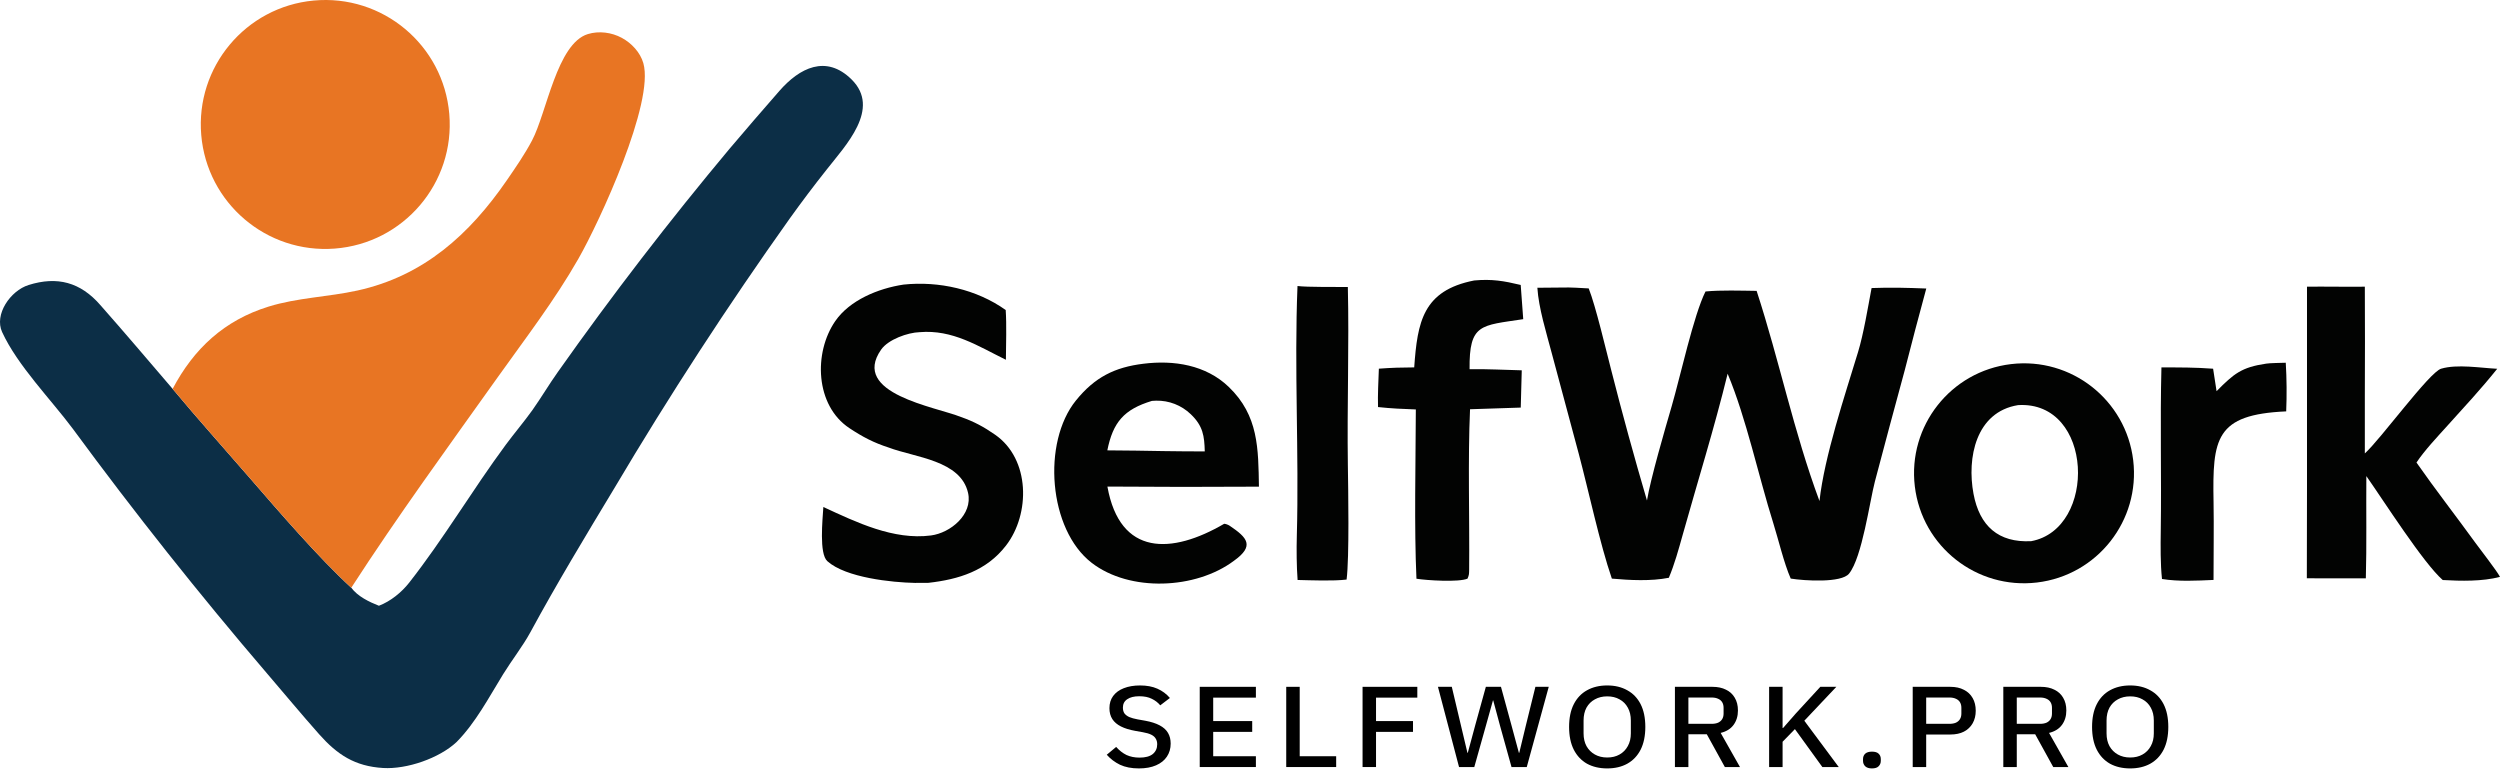 <?xml version="1.0" encoding="UTF-8"?> <svg xmlns="http://www.w3.org/2000/svg" width="1011" height="311" viewBox="0 0 1011 311" fill="none"><path d="M153.235 244.967C157.944 243.171 162.386 239.565 165.481 235.62C179.479 217.779 191.045 198.118 204.507 179.901C208.011 175.158 211.887 170.626 215.323 165.824C218.903 160.752 222.033 155.434 225.644 150.362C247.53 119.376 270.669 89.295 295.003 60.191C301.693 52.298 308.36 44.561 315.223 36.723C323.333 27.461 334.062 21.963 344.356 32.107C356.391 43.967 341.89 58.859 334.213 68.691C329.136 75.096 324.215 81.62 319.45 88.259C294.301 123.622 270.63 160.013 248.498 197.339C236.852 216.643 225.235 235.858 214.482 255.683C211.48 261.218 206.885 267.113 203.478 272.64C197.706 282.001 192.392 292.224 184.63 300.087C177.595 306.66 164.492 311.157 154.934 310.579C143.496 309.888 136.407 305.199 129.083 296.951C121.875 288.833 114.957 280.478 107.917 272.262C80.548 240.29 54.374 207.312 29.45 173.399C20.709 161.663 7.053 147.795 0.852 134.271C-2.389 127.204 4.145 117.586 11.575 115.252C23.132 111.622 32.524 114.09 40.608 123.403C50.463 134.558 60.132 145.97 69.806 157.258C79.733 169.175 90.824 181.553 101.022 193.321C112.867 206.991 128.818 225.527 142.057 237.68C144.656 241.195 149.301 243.427 153.235 244.967Z" fill="#0C2E46"></path><path d="M69.806 157.259C78.428 140.912 90.73 129.54 108.579 123.998C120.298 120.359 132.643 120.108 144.555 117.488C171.266 111.613 189.815 94.912 205.015 72.823C208.587 67.633 212.222 62.367 215.164 56.791C221.099 45.545 225.228 17.622 237.729 13.781C242.217 12.403 247.34 13.09 251.443 15.303C255.389 17.432 258.917 21.171 260.168 25.544C264.707 41.414 242.544 89.498 233.899 104.646C224.276 121.507 212.534 136.75 201.309 152.512C181.284 180.633 160.798 208.693 142.057 237.68C128.817 225.527 112.866 206.991 101.021 193.322C90.824 181.553 79.732 169.175 69.806 157.259Z" fill="#E87523"></path><path d="M756.866 116.489C764.799 116.19 771.08 116.375 778.986 116.677C775.984 127.709 773.069 138.766 770.245 149.845C766.208 164.822 762.22 179.36 758.193 194.777C756.107 202.746 753.056 225.345 747.767 231.966C744.694 235.817 729.713 234.878 724.168 233.977C721.429 227.76 719.202 218.196 717.134 211.623C711.133 192.554 706.253 169.294 698.654 151.13C693.268 173.139 686.532 194.671 680.423 216.481C678.826 222.183 677.171 228.212 674.876 233.653C667.593 235.09 659.162 234.647 651.835 233.993C647.033 220.056 642.414 198.441 638.49 183.67L627.463 142.578C625.322 134.479 622.232 124.594 621.709 116.368L631.839 116.277C635.235 116.166 639.048 116.456 642.472 116.634C645.328 123.826 649.516 141.748 651.597 149.744C656.089 167.384 660.904 184.941 666.036 202.406C667.5 193.54 673.295 173.668 676.009 164.351C679.456 152.519 684.969 127.227 689.711 117.875C695.881 117.269 704.062 117.548 710.377 117.629C719.709 146.257 725.286 174.293 735.796 202.624C737.785 184.559 746.109 159.769 751.382 142.414C753.647 134.975 755.37 124.392 756.866 116.489Z" fill="#020302"></path><path d="M126.825 0.225C154.676 -2.395 179.321 18.197 181.693 46.071C184.064 73.945 163.254 98.405 135.361 100.529C107.816 102.627 83.727 82.133 81.384 54.607C79.041 27.082 99.32 2.812 126.825 0.225Z" fill="#E87523"></path><path d="M813.234 147.247C837.62 144.333 859.752 161.74 862.668 186.128C865.578 210.515 848.172 232.647 823.786 235.562C799.4 238.478 777.263 221.07 774.353 196.681C771.437 172.294 788.843 150.16 813.234 147.247ZM821.423 218.849C848.182 213.899 846.697 161.974 816.106 163.83C799.015 166.598 795.362 185.174 798.088 199.706C800.532 212.72 808.168 219.539 821.423 218.849Z" fill="#020302"></path><path d="M365.404 115.087C379.639 113.593 394.976 117.01 406.705 125.374C407.11 131.331 406.828 139.384 406.785 145.495C395.535 139.978 385.261 133.193 371.884 134.33C367.118 134.477 359.223 137.253 356.338 141.371C343.833 159.219 378.394 164.504 388.628 168.638C393.795 170.444 397.897 172.631 402.406 175.787C416.627 185.627 416.715 207.821 406.827 220.623C398.902 230.882 387.696 234.312 375.465 235.697C373.637 235.747 371.807 235.757 369.979 235.727C360.779 235.555 342.013 233.626 334.574 226.935C331.196 223.895 332.659 210.18 332.963 205.033C346.337 211.207 361.356 218.508 376.481 216.541C384.388 215.512 393.445 208.032 391.487 199.342C388.502 186.09 369.986 185.024 359.403 180.995C353.301 179.025 348.88 176.704 343.508 173.147C329.65 163.972 328.948 142.619 337.799 129.823C343.591 121.448 355.065 116.635 365.404 115.087Z" fill="#020302"></path><path d="M462.403 147.094C474.714 145.559 487.623 147.561 496.893 156.453C508.997 168.063 508.846 181.454 509.115 196.806C488.688 196.943 468.26 196.93 447.833 196.768C452.904 225.063 473.89 224.179 495.063 211.816C495.755 211.857 496.684 212.221 497.27 212.608C504.483 217.463 507.428 220.745 498.997 226.787C483.567 238.344 456.885 239.499 441.469 227.601C424.024 214.138 421.33 178.949 435.131 161.924C442.752 152.523 450.798 148.515 462.403 147.094ZM467.544 162.03C466.974 162.048 466.403 162.08 465.835 162.124C454.525 165.549 450.081 170.774 447.803 182.124C455.351 182.216 463.063 182.23 470.596 182.42C476.085 182.469 481.735 182.59 487.209 182.55C487.046 176.301 486.515 172.254 481.535 167.494C477.781 163.888 472.748 161.922 467.544 162.03Z" fill="#020302"></path><path d="M944.526 115.937C939.999 115.86 936.899 115.937 932.949 115.937V196.986C932.943 202.798 932.885 230.63 932.885 233.842C935.294 233.842 936.772 233.886 938.906 233.886C943.04 233.886 952.956 233.842 956.744 233.886C957.118 220.656 956.836 205.908 956.95 192.528C964.006 202.561 979.992 227.696 987.839 234.561C995.203 234.981 1003.87 235.169 1011 233.288C1009.63 230.686 1003.03 222.263 1001.01 219.462C993.177 208.645 984.88 198.008 977.223 187.049C980.415 182.213 985.753 176.561 989.703 172.186C996.667 164.471 1003.38 157.25 1009.88 149.132C1003.07 148.801 993.719 147.169 987.183 149.106C982.431 150.514 962.694 177.672 956.338 183.362C956.338 178.446 956.327 165.877 956.338 160.383C956.414 145.707 956.408 130.613 956.338 115.937C952.555 115.937 948.428 116.004 944.526 115.937Z" fill="#020302"></path><path d="M596.144 113.425C603.262 112.769 608.135 113.592 614.976 115.236L615.995 129.071C598.845 131.697 594.106 130.802 594.295 149.299C600.623 149.174 608.931 149.6 615.399 149.756L614.992 164.826L594.486 165.499C593.576 185.832 594.321 209.462 594.125 230.246C594.08 232.056 594.169 232.387 593.467 233.998C590.001 235.531 576.859 234.705 572.814 234.036C571.871 213.256 572.493 186.665 572.563 165.58C567.172 165.392 562.624 165.192 557.273 164.613C557.125 159.597 557.427 154.146 557.612 149.095C562.689 148.707 566.81 148.595 571.909 148.571C573.213 130.148 575.433 117.498 596.144 113.425Z" fill="#020302"></path><path d="M524.711 115.664C528.534 116.158 540.612 116.021 545.067 116.064C545.626 139.447 544.726 164.351 545.073 187.965C545.222 198.138 545.7 225.299 544.563 234.377C539.11 235.031 530.433 234.678 524.749 234.54C524.335 228.965 524.282 222.263 524.437 216.64C525.357 183.21 523.35 148.971 524.711 115.664Z" fill="#020302"></path><path d="M916.442 147.055C917.737 146.812 922.782 146.744 924.364 146.69C924.749 153.241 924.809 159.807 924.538 166.363C895.849 167.618 894.7 177.353 895.161 203.039C895.34 213.1 895.134 224.369 895.15 234.525C888.279 234.83 881.12 235.239 874.308 234.142C873.658 228.051 873.723 220.712 873.815 214.564C874.135 192.605 873.517 170.528 874.086 148.588C881.445 148.579 887.623 148.562 894.982 149.107L896.38 158.19C903.376 151.135 906.422 148.53 916.442 147.055Z" fill="#020302"></path><path d="M861.448 310.749C858.33 310.749 855.607 310.114 853.278 308.844C850.983 307.542 849.202 305.653 847.934 303.174C846.667 300.664 846.033 297.597 846.033 293.972C846.033 290.316 846.667 287.249 847.934 284.77C849.202 282.291 850.983 280.417 853.278 279.147C855.607 277.845 858.33 277.195 861.448 277.195C864.565 277.195 867.271 277.845 869.566 279.147C871.895 280.417 873.693 282.291 874.961 284.77C876.228 287.249 876.862 290.316 876.862 293.972C876.862 297.597 876.228 300.664 874.961 303.174C873.693 305.653 871.895 307.542 869.566 308.844C867.271 310.114 864.565 310.749 861.448 310.749ZM861.448 306.334C863.366 306.334 865.027 305.931 866.432 305.126C867.87 304.32 868.983 303.189 869.771 301.733C870.593 300.277 871.004 298.557 871.004 296.575V291.369C871.004 289.356 870.593 287.621 869.771 286.164C868.983 284.708 867.87 283.593 866.432 282.818C865.027 282.013 863.366 281.61 861.448 281.61C859.564 281.61 857.902 282.013 856.464 282.818C855.025 283.593 853.895 284.708 853.072 286.164C852.285 287.621 851.891 289.356 851.891 291.369V296.575C851.891 298.557 852.285 300.277 853.072 301.733C853.895 303.189 855.025 304.32 856.464 305.126C857.902 305.931 859.564 306.334 861.448 306.334Z" fill="black"></path><path d="M810.139 310.191V277.752H825.296C827.454 277.752 829.287 278.14 830.794 278.914C832.335 279.658 833.517 280.742 834.339 282.167C835.196 283.593 835.624 285.312 835.624 287.326C835.624 289.619 835.024 291.571 833.825 293.182C832.661 294.762 830.931 295.831 828.636 296.389L836.446 310.191H830.331L823.035 296.946H815.585V310.191H810.139ZM815.585 292.717H824.988C826.015 292.717 826.889 292.562 827.608 292.252C828.328 291.912 828.876 291.431 829.252 290.812C829.629 290.192 829.818 289.433 829.818 288.534V286.257C829.818 285.359 829.629 284.6 829.252 283.98C828.876 283.36 828.328 282.896 827.608 282.586C826.889 282.245 826.015 282.075 824.988 282.075H815.585V292.717Z" fill="black"></path><path d="M773.501 310.191V277.752H788.659C790.851 277.752 792.701 278.155 794.208 278.961C795.75 279.735 796.931 280.851 797.753 282.307C798.575 283.732 798.987 285.436 798.987 287.419C798.987 289.34 798.575 291.029 797.753 292.485C796.931 293.941 795.75 295.072 794.208 295.877C792.701 296.652 790.851 297.039 788.659 297.039H778.948V310.191H773.501ZM778.948 292.717H788.351C789.378 292.717 790.252 292.562 790.971 292.252C791.69 291.912 792.238 291.431 792.615 290.812C792.992 290.192 793.18 289.433 793.18 288.534V286.257C793.18 285.359 792.992 284.6 792.615 283.98C792.238 283.36 791.69 282.896 790.971 282.586C790.252 282.245 789.378 282.075 788.351 282.075H778.948V292.717Z" fill="black"></path><path d="M757 310.749C755.802 310.749 754.894 310.455 754.277 309.866C753.695 309.277 753.404 308.549 753.404 307.682V306.985C753.404 306.086 753.695 305.358 754.277 304.8C754.894 304.243 755.802 303.964 757 303.964C758.268 303.964 759.176 304.243 759.724 304.8C760.306 305.358 760.597 306.086 760.597 306.985V307.682C760.597 308.549 760.306 309.277 759.724 309.866C759.176 310.455 758.268 310.749 757 310.749Z" fill="black"></path><path d="M715.431 310.191V277.752H720.878V294.39H721.083L726.221 288.534L736.138 277.752H742.612L729.664 291.462L743.588 310.191H736.96L725.862 294.855L720.878 299.967V310.191H715.431Z" fill="black"></path><path d="M677.338 310.191V277.752H692.496C694.654 277.752 696.486 278.14 697.994 278.914C699.535 279.658 700.717 280.742 701.539 282.167C702.395 283.593 702.823 285.312 702.823 287.326C702.823 289.619 702.224 291.571 701.025 293.182C699.86 294.762 698.131 295.831 695.836 296.389L703.646 310.191H697.531L690.235 296.946H682.785V310.191H677.338ZM682.785 292.717H692.188C693.215 292.717 694.089 292.562 694.808 292.252C695.527 291.912 696.075 291.431 696.452 290.812C696.829 290.192 697.017 289.433 697.017 288.534V286.257C697.017 285.359 696.829 284.6 696.452 283.98C696.075 283.36 695.527 282.896 694.808 282.586C694.089 282.245 693.215 282.075 692.188 282.075H682.785V292.717Z" fill="black"></path><path d="M649.955 310.749C646.838 310.749 644.115 310.114 641.785 308.844C639.49 307.542 637.709 305.653 636.442 303.174C635.174 300.664 634.541 297.597 634.541 293.972C634.541 290.316 635.174 287.249 636.442 284.77C637.709 282.291 639.49 280.417 641.785 279.147C644.115 277.845 646.838 277.195 649.955 277.195C653.072 277.195 655.778 277.845 658.073 279.147C660.402 280.417 662.201 282.291 663.468 284.77C664.735 287.249 665.369 290.316 665.369 293.972C665.369 297.597 664.735 300.664 663.468 303.174C662.201 305.653 660.402 307.542 658.073 308.844C655.778 310.114 653.072 310.749 649.955 310.749ZM649.955 306.334C651.873 306.334 653.534 305.931 654.939 305.126C656.377 304.32 657.491 303.189 658.279 301.733C659.101 300.277 659.512 298.557 659.512 296.575V291.369C659.512 289.356 659.101 287.621 658.279 286.164C657.491 284.708 656.377 283.593 654.939 282.818C653.534 282.013 651.873 281.61 649.955 281.61C648.071 281.61 646.41 282.013 644.971 282.818C643.532 283.593 642.402 284.708 641.58 286.164C640.792 287.621 640.398 289.356 640.398 291.369V296.575C640.398 298.557 640.792 300.277 641.58 301.733C642.402 303.189 643.532 304.32 644.971 305.126C646.41 305.931 648.071 306.334 649.955 306.334Z" fill="black"></path><path d="M590.036 310.191L581.507 277.752H587.107L590.807 293.368L593.427 304.429H593.581L596.561 293.368L600.878 277.752H606.992L611.256 293.368L614.237 304.429H614.391L617.063 293.368L620.916 277.752H626.311L617.422 310.191H611.256L606.632 293.554L603.858 283.236H603.755L600.878 293.554L596.202 310.191H590.036Z" fill="black"></path><path d="M551.02 310.191V277.752H573.165V282.121H556.466V291.602H571.418V295.97H556.466V310.191H551.02Z" fill="black"></path><path d="M520.153 310.191V277.752H525.6V305.823H540.346V310.191H520.153Z" fill="black"></path><path d="M485.171 310.191V277.752H507.882V282.121H490.618V291.602H506.392V295.97H490.618V305.823H507.882V310.191H485.171Z" fill="black"></path><path d="M460.574 310.749C457.594 310.749 455.042 310.253 452.918 309.262C450.828 308.24 449.047 306.892 447.574 305.219L451.376 302.059C452.644 303.484 454.031 304.568 455.538 305.312C457.08 306.024 458.844 306.381 460.831 306.381C463.194 306.381 464.975 305.9 466.174 304.94C467.373 303.948 467.973 302.632 467.973 300.99C467.973 300.122 467.784 299.379 467.407 298.759C467.065 298.108 466.465 297.566 465.609 297.132C464.753 296.699 463.605 296.358 462.166 296.11L459.032 295.552C456.771 295.149 454.87 294.561 453.329 293.786C451.787 293.012 450.623 292.02 449.835 290.812C449.047 289.572 448.653 288.101 448.653 286.397C448.653 284.476 449.15 282.834 450.143 281.47C451.171 280.076 452.61 279.023 454.459 278.31C456.343 277.567 458.536 277.195 461.036 277.195C463.742 277.195 466.071 277.629 468.024 278.496C470.011 279.364 471.706 280.618 473.111 282.261L469.206 285.235C468.281 284.119 467.133 283.236 465.763 282.586C464.427 281.904 462.749 281.563 460.728 281.563C458.638 281.563 457.011 281.966 455.847 282.772C454.682 283.546 454.1 284.677 454.1 286.164C454.1 287.094 454.305 287.868 454.716 288.488C455.161 289.077 455.812 289.572 456.669 289.975C457.559 290.347 458.673 290.657 460.008 290.905L463.143 291.462C465.506 291.896 467.442 292.516 468.949 293.321C470.49 294.127 471.621 295.149 472.34 296.389C473.059 297.597 473.419 299.038 473.419 300.711C473.419 302.725 472.905 304.491 471.877 306.009C470.884 307.496 469.428 308.658 467.51 309.494C465.592 310.331 463.28 310.749 460.574 310.749Z" fill="black"></path></svg> 
